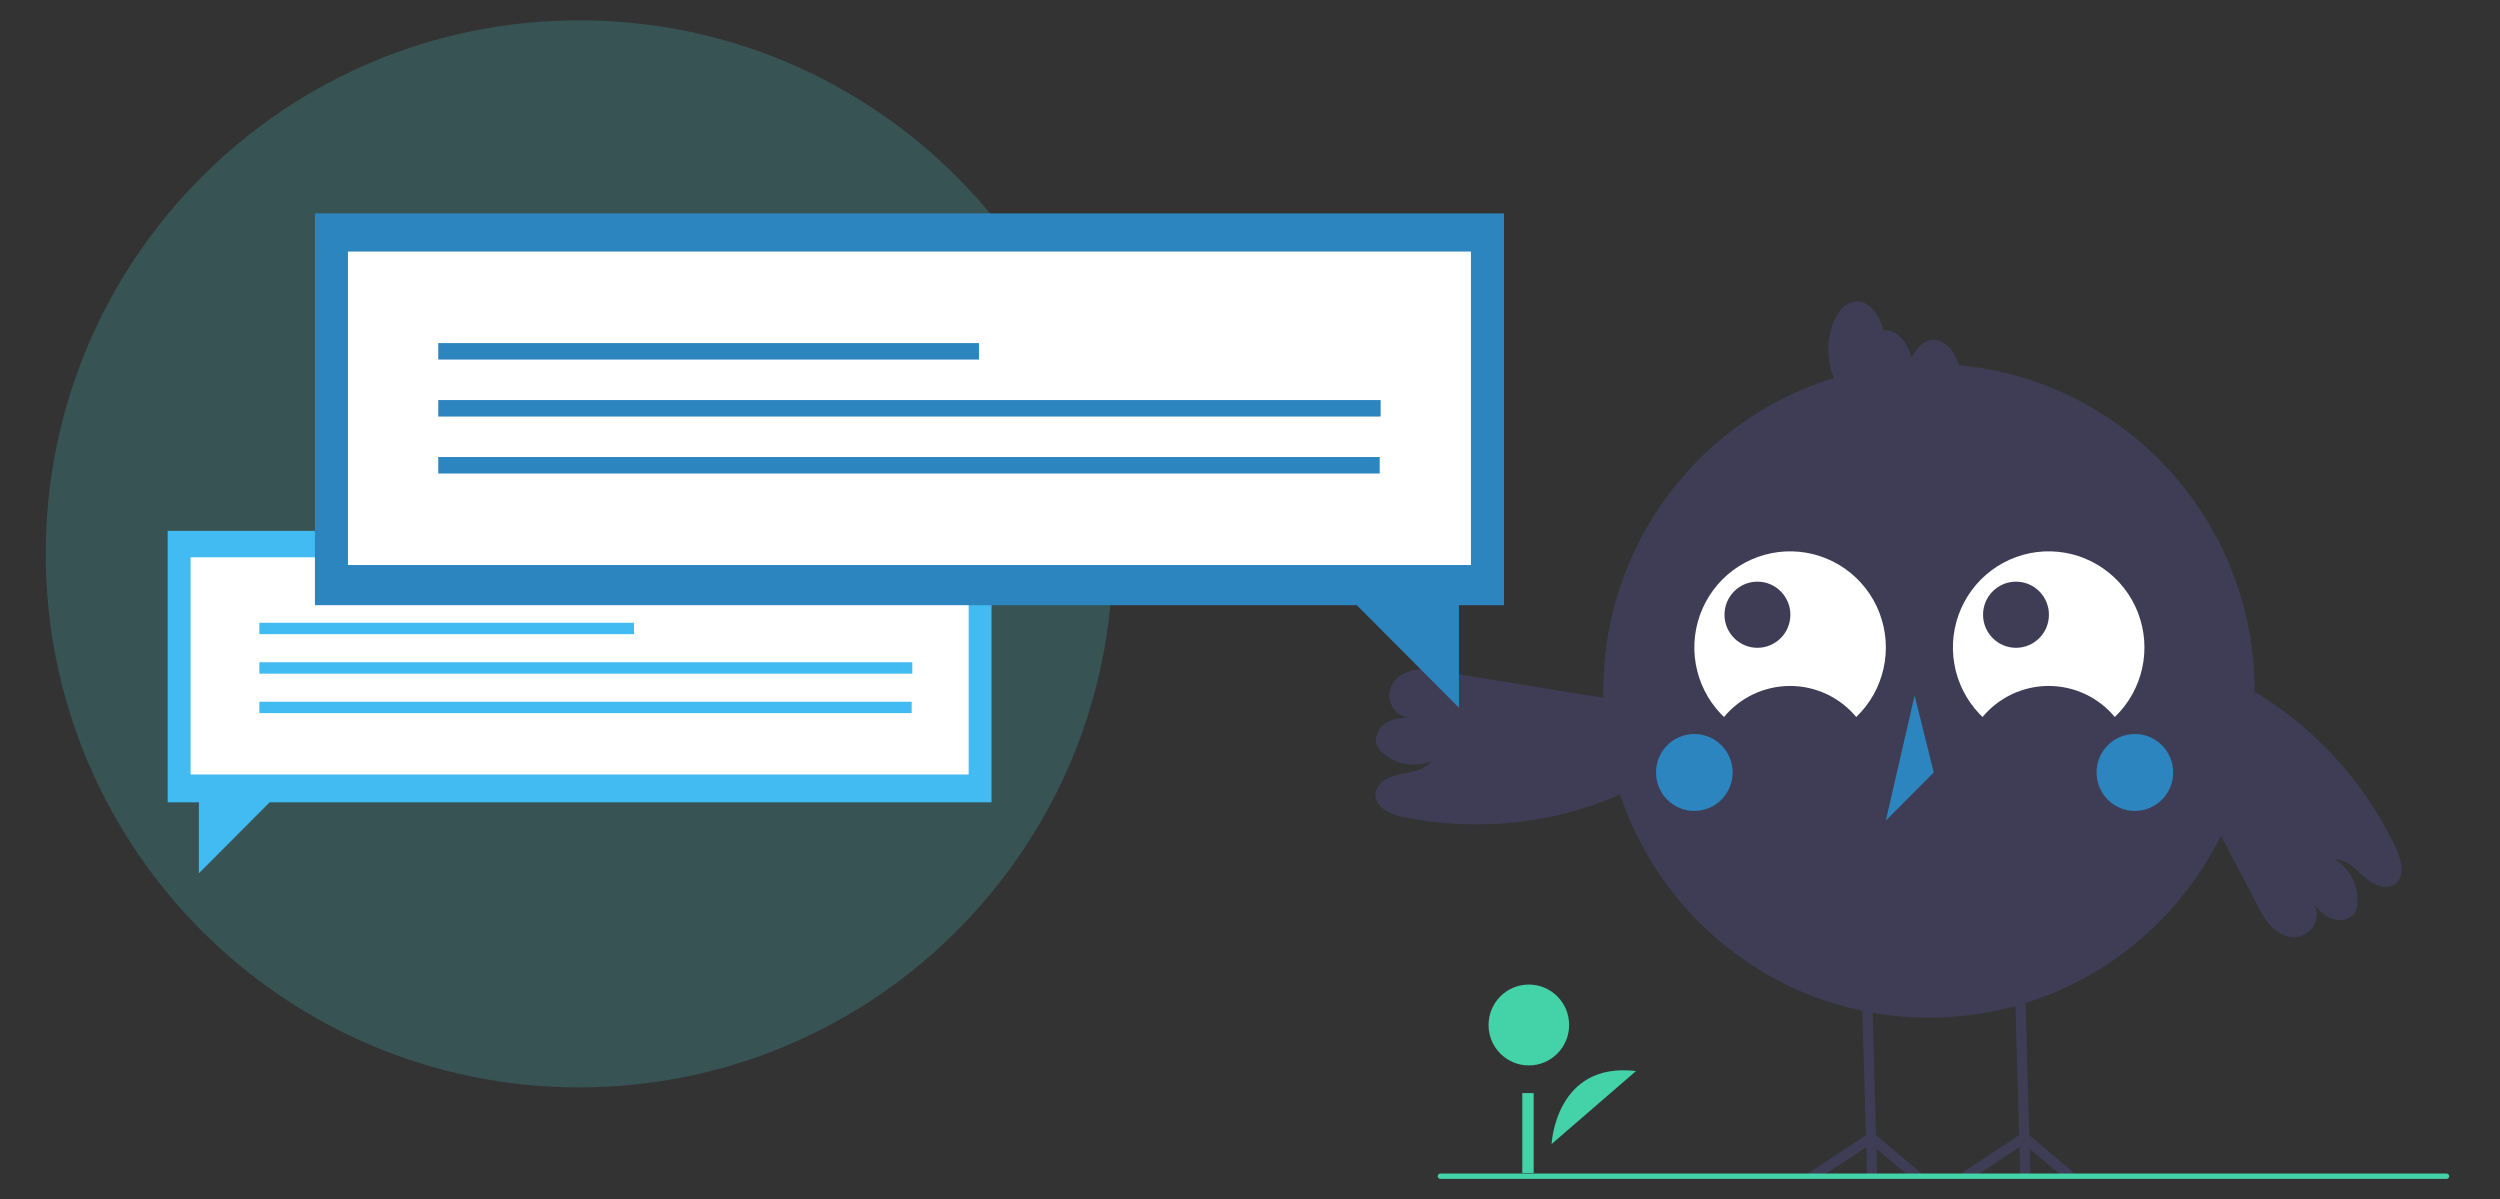 <svg width="492" height="236" viewBox="0 0 492 236" fill="none" xmlns="http://www.w3.org/2000/svg">
<rect x="0" y="0" width="492" height="236" fill="#333333" stroke="none"/>
<path d="M114 214C171.99 214 219 166.99 219 109C219 51.01 171.99 4 114 4C56.01 4 9 51.01 9 109C9 166.99 56.01 214 114 214Z" fill="#46D3D4" fill-opacity="0.2"/>
<g clip-path="url(#clip0_135_7639)">
<path d="M195.133 104.469H33V157.895H39.142V171.868L53.062 157.895H195.133V104.469Z" fill="#42BAF2"/>
<path d="M190.63 109.672H37.504V152.413H190.63V109.672Z" fill="white"/>
<path d="M124.772 122.561H51.046V124.807H124.772V122.561Z" fill="#42BAF2"/>
<path d="M179.544 130.33H51.046V132.576H179.544V130.33Z" fill="#42BAF2"/>
<path d="M179.418 138.099H51.046V140.345H179.418V138.099Z" fill="#42BAF2"/>
<path d="M305.353 225.147C305.353 225.147 306.125 208.892 321.969 210.782L305.353 225.147Z" fill="#44D2A8"/>
<path d="M300.876 209.679C305.255 209.679 308.805 206.115 308.805 201.719C308.805 197.323 305.255 193.76 300.876 193.76C296.497 193.76 292.946 197.323 292.946 201.719C292.946 206.115 296.497 209.679 300.876 209.679Z" fill="#44D2A8"/>
<path d="M301.824 215.122H299.586V230.85H301.824V215.122Z" fill="#44D2A8"/>
<path d="M379.62 200.263C415.011 200.263 443.701 171.465 443.701 135.941C443.701 100.417 415.011 71.619 379.62 71.619C344.23 71.619 315.54 100.417 315.54 135.941C315.54 171.465 344.23 200.263 379.62 200.263Z" fill="#3F3D56"/>
<path d="M339.278 141.105C340.869 139.192 342.86 137.654 345.108 136.598C347.357 135.542 349.809 134.995 352.292 134.995C354.775 134.995 357.227 135.542 359.476 136.598C361.724 137.654 363.715 139.192 365.306 141.105C368.002 138.521 369.875 135.193 370.687 131.541C371.499 127.889 371.213 124.078 369.867 120.588C368.521 117.099 366.174 114.089 363.124 111.939C360.073 109.788 356.456 108.594 352.729 108.508C349.003 108.421 345.334 109.445 342.188 111.451C339.041 113.457 336.558 116.355 335.052 119.777C333.546 123.2 333.084 126.994 333.727 130.68C334.369 134.366 336.085 137.777 338.659 140.484C338.861 140.696 339.067 140.902 339.278 141.105Z" fill="white"/>
<path d="M390.165 141.105C391.757 139.192 393.747 137.654 395.996 136.598C398.245 135.542 400.697 134.995 403.179 134.995C405.662 134.995 408.114 135.542 410.363 136.598C412.612 137.654 414.602 139.192 416.194 141.105C418.89 138.521 420.762 135.193 421.574 131.541C422.386 127.889 422.101 124.078 420.755 120.588C419.408 117.099 417.062 114.089 414.011 111.939C410.961 109.788 407.343 108.594 403.617 108.508C399.89 108.421 396.221 109.445 393.075 111.451C389.928 113.457 387.445 116.355 385.939 119.777C384.433 123.2 383.972 126.994 384.614 130.68C385.256 134.366 386.973 137.777 389.547 140.484C389.748 140.696 389.954 140.902 390.165 141.105Z" fill="white"/>
<path d="M345.863 127.487C349.443 127.487 352.346 124.573 352.346 120.979C352.346 117.385 349.443 114.471 345.863 114.471C342.282 114.471 339.379 117.385 339.379 120.979C339.379 124.573 342.282 127.487 345.863 127.487Z" fill="#3F3D56"/>
<path d="M396.748 127.487C400.329 127.487 403.231 124.573 403.231 120.979C403.231 117.385 400.329 114.471 396.748 114.471C393.168 114.471 390.265 117.385 390.265 120.979C390.265 124.573 393.168 127.487 396.748 127.487Z" fill="#3F3D56"/>
<path d="M333.445 159.589C337.608 159.589 340.984 156.201 340.984 152.022C340.984 147.843 337.608 144.455 333.445 144.455C329.281 144.455 325.906 147.843 325.906 152.022C325.906 156.201 329.281 159.589 333.445 159.589Z" fill="#2D85BF"/>
<path d="M420.142 159.589C424.305 159.589 427.681 156.201 427.681 152.022C427.681 147.843 424.305 144.455 420.142 144.455C415.978 144.455 412.603 147.843 412.603 152.022C412.603 156.201 415.978 159.589 420.142 159.589Z" fill="#2D85BF"/>
<path d="M376.793 136.887L371.139 161.481L380.562 152.022L376.793 136.887Z" fill="#2D85BF"/>
<path d="M405.846 231.478L399.426 226.07L399.576 231.478H397.582L397.423 225.76L388.756 231.478H385.128L397.358 223.409L396.884 206.465L396.53 193.668L398.519 193.613L398.879 206.465L399.351 223.394L408.946 231.478H405.846Z" fill="#3F3D56"/>
<path d="M375.688 231.478L369.269 226.07L369.418 231.478H367.43L367.27 225.76L358.603 231.478H354.975L367.201 223.409L366.727 206.465L366.373 193.668L368.367 193.613L368.726 206.465L369.194 223.394L378.788 231.478H375.688Z" fill="#3F3D56"/>
<path d="M380.563 66.89C378.804 66.89 377.253 68.261 376.216 70.367C375.302 67.2 373.382 64.998 371.139 64.998C370.987 65.013 370.836 65.039 370.687 65.075C369.824 61.694 367.821 59.323 365.485 59.323C362.362 59.323 359.831 63.558 359.831 68.782C359.831 74.006 362.362 78.241 365.485 78.241C365.637 78.226 365.789 78.2 365.938 78.165C366.8 81.545 368.803 83.916 371.139 83.916C372.897 83.916 374.449 82.545 375.486 80.44C376.4 83.606 378.32 85.808 380.563 85.808C383.685 85.808 386.217 81.573 386.217 76.349C386.217 71.125 383.685 66.89 380.563 66.89Z" fill="#3F3D56"/>
<path d="M319.204 137.943L283.904 132.195C282.125 131.906 280.313 131.616 278.529 131.868C276.744 132.12 274.958 133.002 274.048 134.563C273.611 135.314 273.399 136.175 273.438 137.043C273.477 137.912 273.764 138.751 274.267 139.459C274.769 140.167 275.464 140.715 276.269 141.036C277.074 141.357 277.954 141.437 278.804 141.268C276.877 141.206 274.852 141.164 273.142 142.058C271.432 142.952 270.221 145.123 271.055 146.868C271.305 147.35 271.643 147.78 272.052 148.135C273.339 149.293 274.926 150.061 276.63 150.351C278.333 150.641 280.084 150.441 281.679 149.774C280.38 151.645 277.801 151.923 275.57 152.356C273.34 152.789 270.761 154.055 270.678 156.334C270.585 158.895 273.621 160.256 276.12 160.777C289.467 163.534 303.32 162.401 316.046 157.511C317.476 157.017 318.83 156.323 320.067 155.45C321.454 154.393 322.508 152.957 323.103 151.314C323.698 149.672 323.809 147.892 323.422 146.187C323.035 144.483 322.167 142.927 320.922 141.705C319.677 140.483 318.107 139.647 316.401 139.297" fill="#3F3D56"/>
<path d="M471.57 166.986C465.744 154.622 456.515 144.189 444.974 136.918C443.721 136.067 442.355 135.398 440.916 134.93C439.241 134.453 437.465 134.47 435.799 134.98C434.133 135.49 432.649 136.471 431.525 137.806C430.4 139.14 429.683 140.772 429.458 142.505C429.233 144.239 429.511 146 430.258 147.579L427.495 146.145C433.041 156.736 438.587 167.328 444.134 177.919C444.972 179.52 445.829 181.148 447.103 182.428C448.376 183.708 450.152 184.611 451.942 184.403C452.652 184.323 453.333 184.073 453.928 183.674C454.522 183.275 455.013 182.738 455.358 182.11C455.703 181.481 455.893 180.779 455.912 180.061C455.93 179.343 455.777 178.632 455.465 177.986C456.243 179.087 457.267 179.991 458.454 180.626C460.194 181.46 462.65 181.127 463.539 179.409C463.772 178.919 463.911 178.389 463.948 177.847C464.097 176.119 463.755 174.384 462.962 172.843C462.169 171.302 460.957 170.018 459.468 169.139C461.738 169.058 463.509 170.96 465.194 172.489C466.88 174.018 469.438 175.326 471.303 174.023C473.398 172.558 472.657 169.305 471.57 166.986Z" fill="#3F3D56"/>
<path d="M61.978 42H295.981V119.108H287.117V139.275L267.027 119.108H61.978V42Z" fill="#2D85BF"/>
<path d="M289.481 49.509H68.478V111.196H289.481V49.509Z" fill="white"/>
<path d="M192.658 67.519H86.25V70.76H192.658V67.519Z" fill="#2D85BF"/>
<path d="M271.709 78.731H86.25V81.973H271.709V78.731Z" fill="#2D85BF"/>
<path d="M271.527 89.944H86.25V93.186H271.527V89.944Z" fill="#2D85BF"/>
<path d="M481.48 232H283.465C283.327 232 283.195 231.945 283.097 231.847C283 231.749 282.945 231.617 282.945 231.478C282.945 231.34 283 231.207 283.097 231.109C283.195 231.012 283.327 230.957 283.465 230.957H481.48C481.618 230.957 481.75 231.012 481.848 231.109C481.945 231.207 482 231.34 482 231.478C482 231.617 481.945 231.749 481.848 231.847C481.75 231.945 481.618 232 481.48 232Z" fill="#44D2A8"/>
</g>
<defs>
<clipPath id="clip0_135_7639">
<rect width="449" height="190" fill="white" transform="translate(33 42)"/>
</clipPath>
</defs>
</svg>
